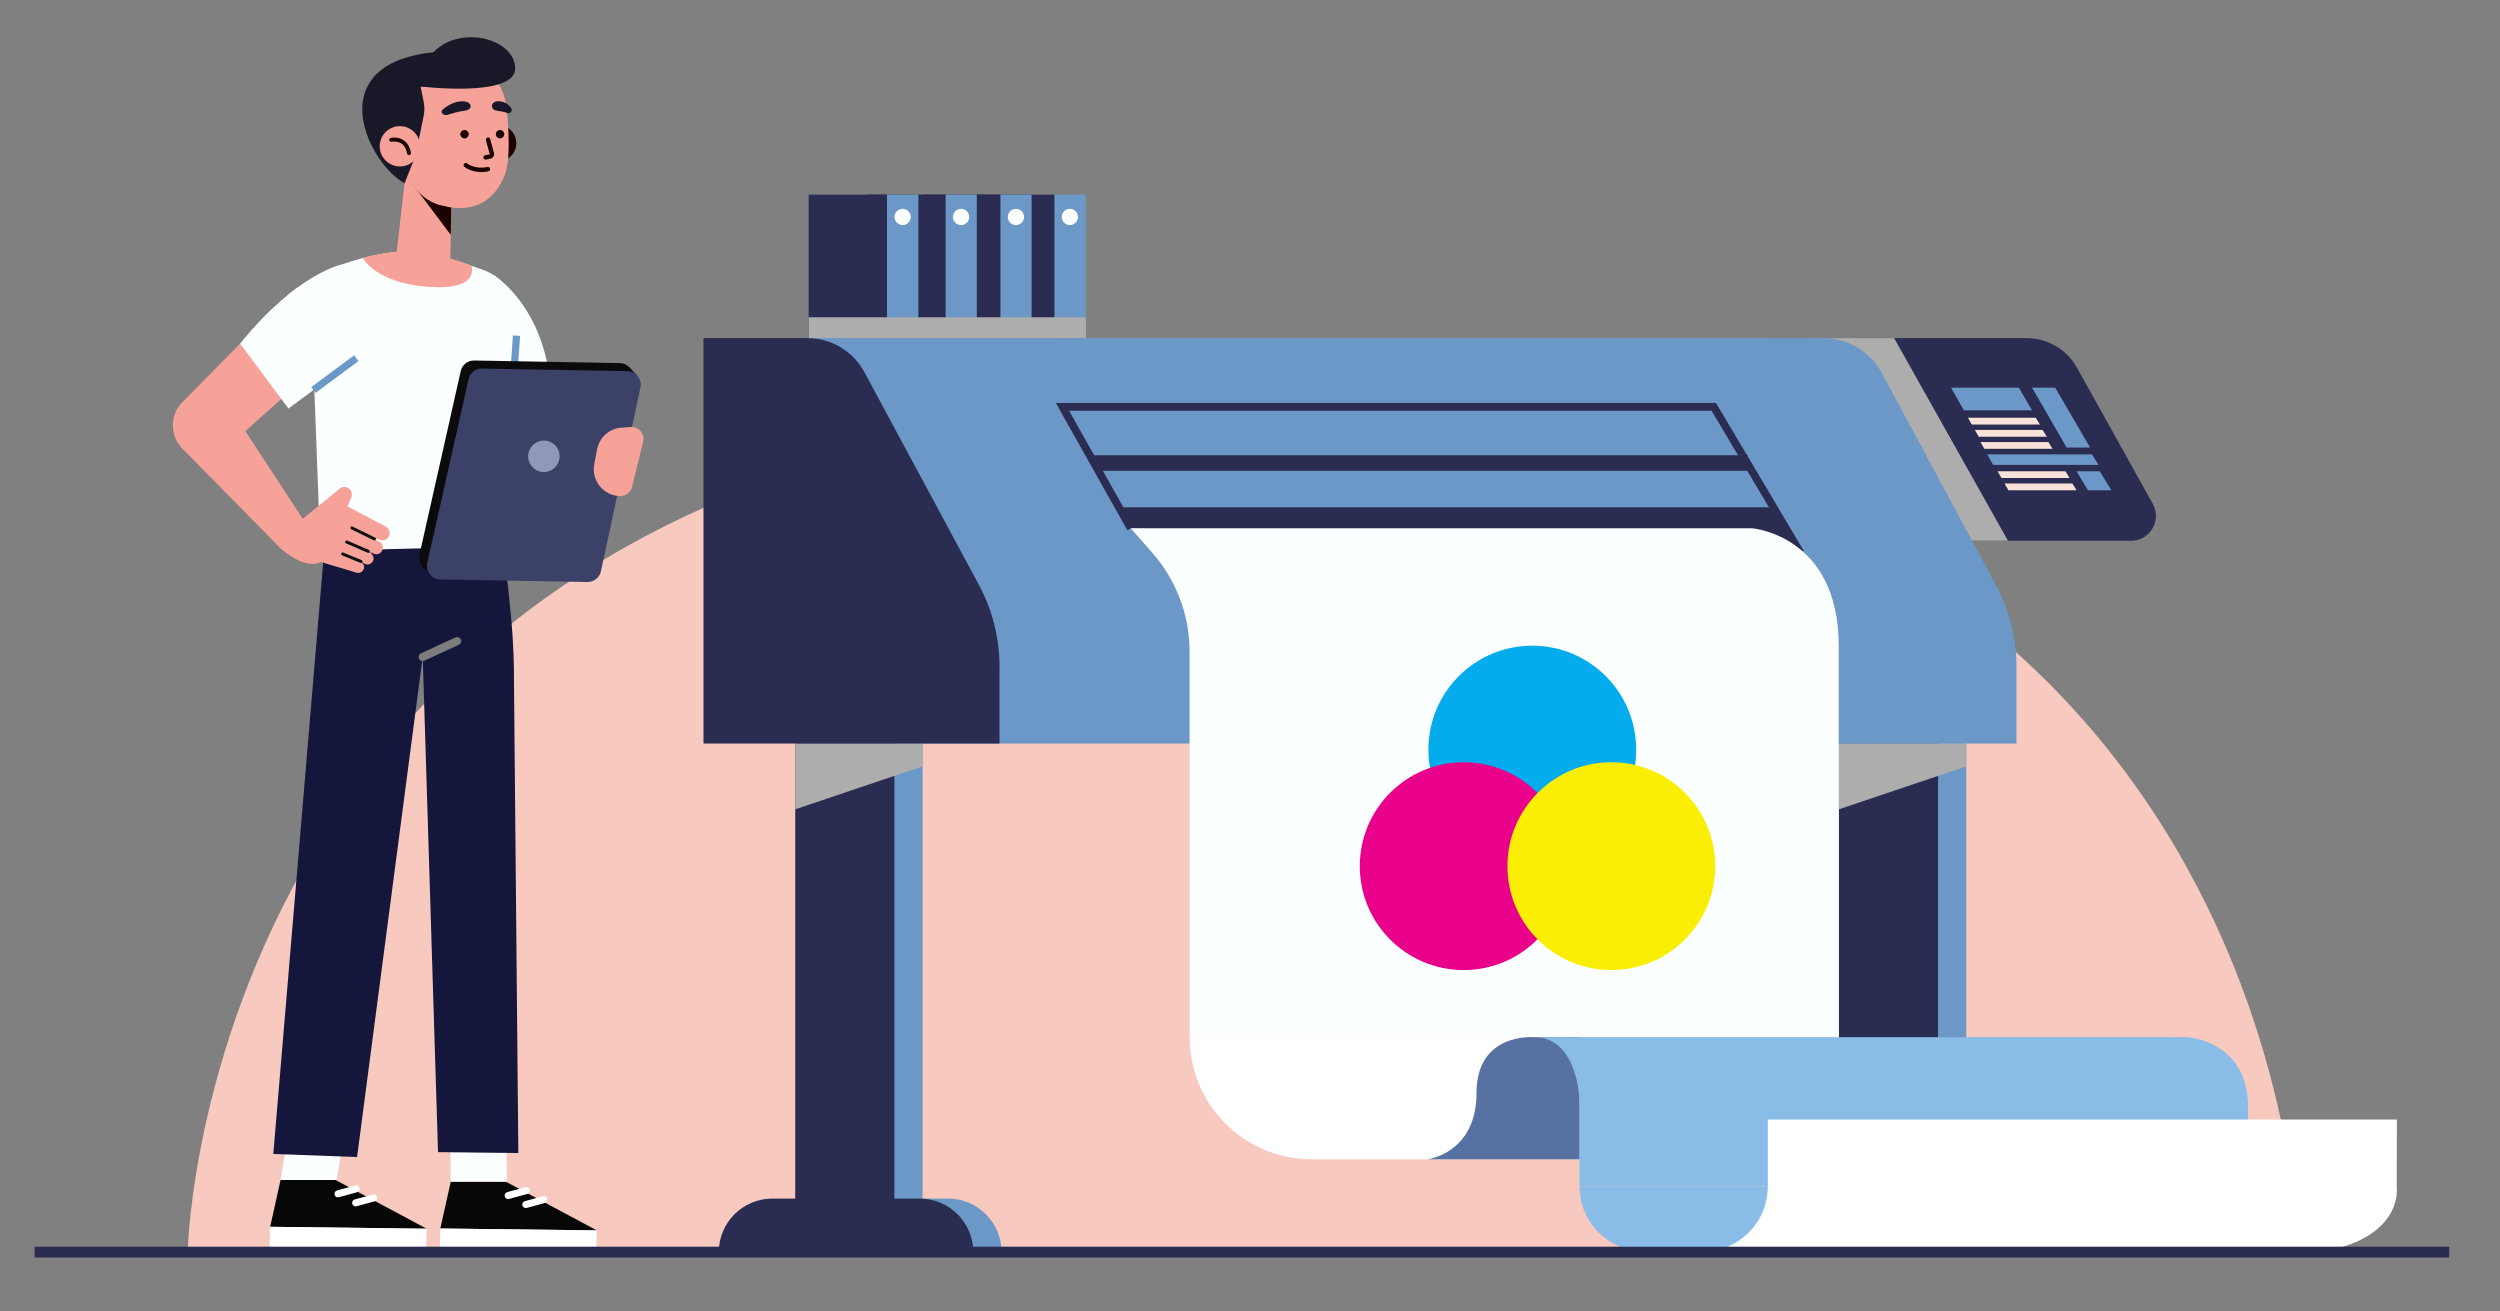 <svg xml:space="preserve" style="enable-background:new 0 0 341.19 178.93;" viewBox="0 0 341.19 178.93" y="0px" x="0px" xmlns:xlink="http://www.w3.org/1999/xlink" xmlns="http://www.w3.org/2000/svg" id="Layer_1" version="1.1">
<rect x="0" y="0" width="341.19" height="178.93" fill="#808080" stroke="none"/>
<style type="text/css">
	.st0{fill:#FFFFFF;}
	.st1{fill:#F4F4F4;}
	.st2{fill:#F7F7F7;}
	.st3{opacity:0.66;}
	.st4{fill:none;stroke:#F8454E;stroke-width:3;stroke-miterlimit:10;}
	.st5{fill:#F1F1F2;}
	.st6{fill:#EC1C24;}
	.st7{fill:#FFFFFF;stroke:#FFFFFF;stroke-width:3;stroke-miterlimit:10;}
	.st8{clip-path:url(#SVGID_00000048485608676956752320000014018824864472226971_);fill:#EC1C24;}
	.st9{fill:#F9A5AB;}
	.st10{fill:none;stroke:#231F20;stroke-width:3;stroke-miterlimit:10;}
	.st11{fill:#FFFFFF;stroke:#A6A8AB;stroke-width:2;stroke-miterlimit:10;}
	.st12{fill:#A6A8AB;}
	.st13{clip-path:url(#SVGID_00000105410776794135843910000004898679274845650588_);fill:#EC1C24;}
	.st14{clip-path:url(#SVGID_00000010301036114174426680000005551336887025935023_);fill:#EC1C24;}
	.st15{fill:#E6E7E8;}
	.st16{fill:#FFFFFF;stroke:#404041;stroke-width:0.25;stroke-miterlimit:10;}
	.st17{fill:#FF454E;}
	.st18{fill:none;stroke:#808184;stroke-width:3;stroke-miterlimit:10;}
	.st19{fill:#333333;}
	.st20{clip-path:url(#SVGID_00000025413128176855773810000000356220286157657763_);}
	.st21{clip-path:url(#SVGID_00000174600535786727503060000016870979752358017167_);}
	.st22{clip-path:url(#SVGID_00000007421165685716641990000014837762707544738709_);}
	.st23{fill:#FFFFFF;stroke:#A6A8AB;stroke-width:4;stroke-miterlimit:10;}
	.st24{fill:none;stroke:#FFFFFF;stroke-width:3;stroke-miterlimit:10;}
	.st25{fill:#FFFFFF;stroke:#FFFFFF;stroke-miterlimit:10;}
	.st26{fill:none;}
	.st27{clip-path:url(#SVGID_00000005965706526751420470000010739061635981715629_);}
	.st28{fill:none;stroke:#FF454E;stroke-width:3;stroke-miterlimit:10;}
	.st29{fill:#F8C9BF;}
	.st30{fill:#6C98C7;}
	.st31{fill:#2B2C52;}
	.st32{fill:#ADADAD;}
	.st33{fill:#F9E2D9;}
	.st34{fill:none;stroke:#2B2C52;stroke-width:1.062;stroke-miterlimit:10;}
	.st35{fill:none;stroke:#2B2C52;stroke-width:2.123;stroke-miterlimit:10;}
	.st36{fill:#FBFFFF;}
	.st37{fill:#05ACED;}
	.st38{fill:#E9018B;}
	.st39{fill:#FAEF04;}
	.st40{fill:#5771A3;}
	.st41{fill:#89BDE8;}
	.st42{fill:#070707;}
	.st43{fill:none;stroke:#FFFFFF;stroke-width:0.959;stroke-linecap:round;stroke-linejoin:round;stroke-miterlimit:10;}
	.st44{fill:#14163C;}
	.st45{fill:none;stroke:#7C7C7C;stroke-width:1.11;stroke-linecap:round;stroke-linejoin:round;stroke-miterlimit:10;}
	.st46{fill:none;stroke:#6C98C7;stroke-width:0.984;stroke-miterlimit:10;}
	.st47{fill:#F7A299;}
	.st48{fill:#0B0B0C;}
	.st49{fill:#3C4167;}
	.st50{fill:#9097B9;}
	.st51{fill:none;stroke:#101010;stroke-width:0.414;stroke-linecap:round;stroke-linejoin:round;stroke-miterlimit:10;}
	.st52{fill:#1D0300;}
	.st53{fill:none;stroke:#1D0300;stroke-width:0.605;stroke-linecap:round;stroke-linejoin:round;stroke-miterlimit:10;}
	.st54{fill:#191829;}
	.st55{fill:none;stroke:#1D0300;stroke-width:0.545;stroke-linecap:round;stroke-linejoin:round;stroke-miterlimit:10;}
	.st56{fill:none;stroke:#2B2C52;stroke-width:1.476;stroke-miterlimit:10;}
	.st57{fill:#F8454E;}
	.st58{fill:#FFFFFF;stroke:#1C1C1B;stroke-width:0.5;stroke-miterlimit:10;}
	.st59{fill:none;stroke:#000000;stroke-width:0.5;stroke-miterlimit:10;}
	.st60{fill:#FFDDD4;}
	
		.st61{clip-path:url(#SVGID_00000165935040908149711500000000595401240774251924_);fill:#FF5E58;stroke:#000000;stroke-width:0.5;stroke-miterlimit:10;}
	
		.st62{clip-path:url(#SVGID_00000165935040908149711500000000595401240774251924_);fill:#FFFFFF;stroke:#1C1C1B;stroke-width:0.5;stroke-miterlimit:10;}
	.st63{fill:#FF5E58;stroke:#000000;stroke-width:0.5;stroke-miterlimit:10;}
	.st64{fill:none;stroke:#1C1C1B;stroke-width:0.5;stroke-miterlimit:10;}
	.st65{fill:none;stroke:#1C1C1B;stroke-width:0.5;stroke-miterlimit:10;stroke-dasharray:4;}
	.st66{opacity:0.55;fill:#FFDDD4;}
	.st67{fill:none;stroke:#000000;stroke-width:4;stroke-miterlimit:10;}
	.st68{fill:none;stroke:#000000;stroke-width:5;stroke-miterlimit:10;}
	.st69{fill:#6696EC;stroke:#000000;stroke-width:0.5;stroke-miterlimit:10;}
	.st70{fill:#F0A700;stroke:#000000;stroke-width:0.5;stroke-miterlimit:10;}
	.st71{fill:none;stroke:#000000;stroke-miterlimit:10;}
	.st72{clip-path:url(#SVGID_00000113333089107128094650000014027704934226769034_);}
	.st73{fill:none;stroke:#000000;stroke-width:3;stroke-miterlimit:10;}
	.st74{fill:#FFFFFF;stroke:#1C1C1B;stroke-width:0.5;stroke-miterlimit:10;stroke-dasharray:4;}
	.st75{fill:#1C1C1B;stroke:#FFFFFF;stroke-width:0.5;stroke-miterlimit:10;}
	.st76{fill:#81D1C9;stroke:#000000;stroke-width:0.5;stroke-miterlimit:10;}
	.st77{fill:none;stroke:#FF5E58;stroke-width:0.5;stroke-miterlimit:10;}
	
		.st78{clip-path:url(#SVGID_00000084515029802896905050000006029798562842099903_);fill:#FF5E58;stroke:#000000;stroke-width:0.5;stroke-miterlimit:10;}
	
		.st79{clip-path:url(#SVGID_00000084515029802896905050000006029798562842099903_);fill:#FFFFFF;stroke:#1C1C1B;stroke-width:0.5;stroke-miterlimit:10;}
	.st80{clip-path:url(#SVGID_00000147919992692947355910000009221536356206205348_);}
	.st81{fill:#D4F5FF;stroke:#272525;stroke-width:3;stroke-miterlimit:10;}
	.st82{fill:#F8454E;stroke:#272525;stroke-width:3;stroke-miterlimit:10;}
	.st83{fill:none;stroke:#272525;stroke-width:3;stroke-miterlimit:10;}
	.st84{fill:#F4D242;}
	.st85{fill:#59595B;}
	.st86{fill:#808183;}
	.st87{fill:#FFFFFF;stroke:#6D6E70;stroke-width:3;stroke-miterlimit:10;}
	.st88{fill:#6D6E70;}
</style>
<g>
	<path d="M25.64,170.35c0,0,2.84-115.08,144.84-115.08s143.2,115.61,143.2,115.61L25.64,170.35z" class="st29"></path>
	<g>
		<g>
			<g>
				<g>
					<g>
						<g>
							<rect height="69.41" width="13.53" class="st30" y="101.47" x="254.82"></rect>
							<path d="M271.83,163.58H251.7c-4.03,0-7.3,3.27-7.3,7.3v0h34.73v0C279.13,166.85,275.86,163.58,271.83,163.58z" class="st30"></path>
							<rect height="69.41" width="13.53" class="st31" y="101.47" x="250.97"></rect>
							<path d="M267.98,163.58h-20.13c-4.03,0-7.3,3.27-7.3,7.3v0h34.73v0C275.28,166.85,272.01,163.58,267.98,163.58z" class="st31"></path>
						</g>
						<polygon points="250.97,101.47 250.97,110.45 268.35,104.59 268.35,101.47" class="st32"></polygon>
					</g>
					<g>
						<g>
							<rect height="69.41" width="13.53" class="st30" y="101.47" x="112.38"></rect>
							<path d="M129.39,163.58h-20.13c-4.03,0-7.3,3.27-7.3,7.3v0h34.73v0C136.69,166.85,133.42,163.58,129.39,163.58z" class="st30"></path>
							<rect height="69.41" width="13.53" class="st31" y="101.47" x="108.53"></rect>
							<path d="M125.53,163.58H105.4c-4.03,0-7.3,3.27-7.3,7.3v0h34.73v0C132.83,166.85,129.56,163.58,125.53,163.58z" class="st31"></path>
						</g>
						<polygon points="108.53,101.47 108.53,110.45 125.91,104.59 125.91,101.47" class="st32"></polygon>
					</g>
				</g>
				<g>
					<g>
						<path d="M241.27,46.14h35.28c2.86,0,5.51,1.54,6.91,4.04l10.33,18.56c1.28,2.26-0.36,5.06-2.96,5.06h-37.57
							L241.27,46.14z" class="st31"></path>
						<polygon points="258.5,46.14 274.04,73.8 261.59,73.8 246.5,46.14" class="st32"></polygon>
						<g>
							<polygon points="266.27,52.91 268.02,56 277.33,56 275.52,52.91" class="st30"></polygon>
							<polygon points="268.58,57.01 269.09,57.94 278.4,57.94 277.83,57.01" class="st33"></polygon>
							<polygon points="269.52,58.68 270.04,59.6 279.34,59.6 278.77,58.68" class="st33"></polygon>
							<polygon points="270.29,60.33 270.81,61.25 280.12,61.25 279.55,60.33" class="st33"></polygon>
							<polygon points="272.63,64.32 273.15,65.24 282.45,65.24 281.89,64.32" class="st33"></polygon>
							<polygon points="273.57,65.98 274.09,66.91 283.4,66.91 282.83,65.98" class="st33"></polygon>
							<polygon points="271.21,62.01 272.01,63.44 286.39,63.44 285.51,62.01" class="st30"></polygon>
							<polygon points="277.33,52.91 282.04,61.08 285.25,61.08 280.49,52.91" class="st30"></polygon>
							<polygon points="283.4,64.32 284.95,66.91 288.16,66.91 286.56,64.32" class="st30"></polygon>
						</g>
					</g>
					<g>
						<path d="M108.72,101.47H275.2V90.97c0-3.89-0.97-7.72-2.81-11.15l-15.55-28.88c-1.59-2.96-4.68-4.8-8.04-4.8
							H108.72V101.47z" class="st30"></path>
						<path d="M96.01,101.47h40.4V90.97c0-3.89-0.97-7.72-2.81-11.15l-15.63-29.03c-1.54-2.87-4.54-4.65-7.79-4.65
							H96.01V101.47z" class="st31"></path>
						<g>
							<polyline points="154.32,72.1 145,55.52 233.89,55.52 245.72,75.45" class="st34"></polyline>
							<line y2="63.19" x2="238.52" y1="63.19" x1="149.32" class="st35"></line>
							<polygon points="152.71,69.23 242.07,69.23 245.72,75.45 154.32,72.1" class="st31"></polygon>
						</g>
					</g>
				</g>
				<g>
					<g>
						<g>
							<rect height="19.57" width="4.28" class="st30" y="26.56" x="143.9"></rect>
							<rect height="19.57" width="10.69" class="st31" y="26.56" x="133.21"></rect>
						</g>
						<g>
							<rect height="19.57" width="4.28" class="st30" y="26.56" x="136.51"></rect>
							<rect height="19.57" width="10.69" class="st31" y="26.56" x="125.82"></rect>
						</g>
						<g>
							<rect height="19.57" width="4.28" class="st30" y="26.56" x="129.03"></rect>
							<rect height="19.57" width="10.69" class="st31" y="26.56" x="118.33"></rect>
						</g>
						<g>
							<rect height="19.57" width="4.28" class="st30" y="26.56" x="121.05"></rect>
							<rect height="19.57" width="10.69" class="st31" y="26.56" x="110.36"></rect>
						</g>
						<g>
							<path d="M124.3,29.61c0,0.61-0.5,1.11-1.11,1.11s-1.11-0.5-1.11-1.11s0.5-1.11,1.11-1.11S124.3,29,124.3,29.61z" class="st36"></path>
							<path d="M132.27,29.61c0,0.61-0.5,1.11-1.11,1.11c-0.61,0-1.11-0.5-1.11-1.11s0.5-1.11,1.11-1.11
								C131.78,28.5,132.27,29,132.27,29.61z" class="st36"></path>
							<path d="M139.76,29.61c0,0.61-0.5,1.11-1.11,1.11s-1.11-0.5-1.11-1.11s0.5-1.11,1.11-1.11
								S139.76,29,139.76,29.61z" class="st36"></path>
							<circle r="1.11" cy="29.61" cx="146.01" class="st36"></circle>
						</g>
					</g>
					<rect height="2.84" width="37.82" class="st32" y="43.3" x="110.36"></rect>
				</g>
			</g>
			<g>
				<g>
					<path d="M162.36,141.55L162.36,141.55c0,9.21,7.46,16.67,16.67,16.67h36.56v-16.67H162.36z" class="st0"></path>
					<path d="M154.32,72.1h84.81c0,0,11.81,0.94,11.81,16.06c0,15.12,0,53.39,0,53.39h-88.59V88.93
						c0-4.96-1.81-9.75-5.08-13.48L154.32,72.1z" class="st36"></path>
					<g>
						<circle r="14.18" cy="102.3" cx="209.12" class="st37"></circle>
						<circle r="14.18" cy="118.21" cx="199.76" class="st38"></circle>
						<circle r="14.18" cy="118.21" cx="219.91" class="st39"></circle>
					</g>
				</g>
				<g>
					<path d="M209.35,141.55c0,0-7.84-0.69-7.84,7.6c0,8.29-6.72,9.07-6.72,9.07h20.8v-16.67H209.35z" class="st40"></path>
					<path d="M209.35,141.55h89.15c0,0,8.31,0.44,8.31,9.58v10.81h-91.23v-11.39
						C215.58,150.55,215.54,141.55,209.35,141.55z" class="st41"></path>
					<path d="M327.09,161.94c0,0,1.09,6.72-9.85,8.85h-86.49l10.52-8.85v-9.15h85.85L327.09,161.94z" class="st0"></path>
					<path d="M215.58,161.94L215.58,161.94c0,4.89,3.96,8.85,8.85,8.85h7.98c4.89,0,8.85-3.96,8.85-8.85v0H215.58z" class="st41"></path>
				</g>
			</g>
		</g>
		<g>
			<g>
				<g>
					<g>
						<g>
							<polygon points="38.29,161.04 45.8,161.04 58.23,167.69 36.87,167.43" class="st42"></polygon>
							<g>
								<polygon points="36.79,170.25 36.87,167.43 58.23,167.69 58.16,170.5" class="st0"></polygon>
							</g>
							<line y2="164.16" x2="48.54" y1="163.49" x1="51" class="st43"></line>
							<line y2="162.93" x2="46.13" y1="162.25" x1="48.59" class="st43"></line>
						</g>
						<polygon points="47.69,150.45 40.04,150.45 38.29,161.04 45.95,161.04" class="st36"></polygon>
					</g>
					<g>
						<g>
							<polygon points="61.52,161.27 69.03,161.27 81.45,167.92 60.09,167.66" class="st42"></polygon>
							<g>
								<polygon points="60.02,170.48 60.09,167.66 81.45,167.92 81.38,170.73" class="st0"></polygon>
							</g>
							<line y2="164.39" x2="71.76" y1="163.72" x1="74.22" class="st43"></line>
							<line y2="163.16" x2="69.35" y1="162.49" x1="71.82" class="st43"></line>
						</g>
						<polygon points="69.05,150.68 61.39,150.68 61.52,161.27 69.17,161.27" class="st36"></polygon>
					</g>
					<g>
						<path d="M67.99,70.86c0,0,0.63,1.35,1.8,13.82c0.24,2.56,0.39,6.13,0.36,8.7l0.59,63.98l-10.96-0.12l-2.09-67.59
							l-8.96,68.26l-11.43-0.42l7.14-84.7l5.16-0.9L67.99,70.86z" class="st44"></path>
						<line y2="87.5" x2="62.38" y1="89.66" x1="57.69" class="st45"></line>
					</g>
				</g>
				<g>
					<g>
						<g>
							<g>
								<g>
									<path d="M67.34,37.52c0,0,6.44,3.84,7.69,14.23l-9.19,5.05L67.34,37.52z" class="st36"></path>
								</g>
							</g>
						</g>
					</g>
					<g>
						<path d="M55.04,34.28c-3.17,0.27-6.29,0.97-9.25,2.15c-0.72,0.29-1.44,0.61-2.09,0.95
							c-2.05,1.07-1.44,3.39-1.18,5.76l1.21,32.04l25.85-0.66l1.03-30.32c0.23-3.3-1.73-6.34-4.75-7.4
							c-3.39-1.19-7.52-2.53-9.32-2.64L55.04,34.28z" class="st36"></path>
						<line y2="45.81" x2="70.49" y1="55.19" x1="69.85" class="st46"></line>
						<path d="M64.33,36.26c0,0-4.76-1.86-7.79-2.11c0,0-4.15,0.18-7,1.06c0,0,1.58,3.38,8.87,3.93
							C65.69,39.69,64.33,36.26,64.33,36.26z" class="st47"></path>
					</g>
					<g>
						<g>
							<path d="M86.34,51.78l-5.4,25.09c-0.19,0.86-0.96,1.47-1.84,1.46l-20.09-0.35c-1.17-0.02-2.03-1.11-1.77-2.25
								l5.64-25.09c0.19-0.86,0.96-1.46,1.84-1.44l19.84,0.35C85.73,49.57,86.58,50.65,86.34,51.78z" class="st48"></path>
							<polygon points="85.79,50.03 86.97,51.26 58.84,78.56 57.57,77.25" class="st48"></polygon>
							<path d="M87.41,52.88l-5.4,25.09c-0.19,0.86-0.96,1.47-1.84,1.46l-20.09-0.35c-1.17-0.02-2.03-1.11-1.77-2.25
								l5.64-25.09c0.19-0.86,0.96-1.46,1.84-1.44l19.84,0.35C86.8,50.66,87.65,51.74,87.41,52.88z" class="st49"></path>
							<path d="M76.36,62.05c0.13,1.18-0.73,2.23-1.91,2.36c-1.18,0.13-2.23-0.73-2.36-1.91
								c-0.13-1.18,0.73-2.23,1.91-2.36C75.18,60.02,76.23,60.87,76.36,62.05z" class="st50"></path>
						</g>
						<path d="M87.77,60.32l-1.51,6.13c-0.18,0.75-0.86,1.27-1.63,1.25l0,0c-2.27-0.04-3.95-2.11-3.53-4.34l0.39-2.04
							c0.31-1.64,1.69-2.85,3.35-2.96l1.22-0.08C87.17,58.2,88.04,59.23,87.77,60.32z" class="st47"></path>
					</g>
					<g>
						<g>
							<polygon points="29.3,52.45 41.45,71.01 38.18,74.72 24.76,61.09" class="st47"></polygon>
							<path d="M52.62,71.85l-5.2-2.74l0.51-1.18c0.19-0.43,0.07-0.94-0.28-1.24c-0.36-0.31-0.88-0.32-1.26-0.02
								l-5.12,4.17l-3.1,3.88c2.81,2.49,4.64,2.46,5.7,1.98c0.12,0.04,0.25,0.09,0.37,0.13l4.32,1.29c0.4,0.18,0.86,0,1.06-0.4
								c0.14-0.29,0.19-0.76-0.64-1.2l0.83,0.44c0.42,0.19,0.91,0,1.11-0.43c0.19-0.38-0.04-0.89-0.53-1.22l0.64,0.26
								c0.46,0.21,1-0.03,1.18-0.54c0.15-0.44-0.07-0.92-0.47-1.13l-0.92-0.48l1.09,0.27c0.5,0.18,1.06-0.09,1.23-0.64
								C53.28,72.58,53.04,72.08,52.62,71.85z" class="st47"></path>
							<line y2="72.05" x2="48.03" y1="73.55" x1="51.1" class="st51"></line>
							<line y2="73.97" x2="47.31" y1="75.25" x1="50.27" class="st51"></line>
							<line y2="75.6" x2="46.76" y1="76.63" x1="49.27" class="st51"></line>
						</g>
						<g>
							<path d="M46.34,47.33L30.89,61.16c-1.44,1.51-3.72,1.74-5.42,0.55l0,0c-2.14-1.5-2.51-4.62-0.78-6.62
								l14.53-14.73c1.74-2,4.68-2.25,6.71-0.56l0,0C48.19,41.68,48.39,45.19,46.34,47.33z" class="st47"></path>
							<g>
								<path d="M46.68,36.08c0,0-6.21,1.25-13.91,10.82l6.6,8.86l10.06-7.47L46.68,36.08z" class="st36"></path>
								<line y2="48.89" x2="48.62" y1="53.22" x1="42.78" class="st46"></line>
							</g>
						</g>
					</g>
				</g>
				<g>
					<path d="M65.51,20.09c0.31,1.35,1.65,2.2,3,1.89c1.35-0.31,2.2-1.65,1.89-3c-0.31-1.35-1.65-2.2-3-1.89
						C66.05,17.39,65.2,18.73,65.51,20.09z" class="st52"></path>
					<polygon points="61.66,26.28 61.43,36.15 54.02,35.5 55.84,19.47" class="st47"></polygon>
					<polygon points="61.52,32.06 56.24,25.02 61.62,26.81" class="st52"></polygon>
					<path d="M65.13,9.43c2.54,0.34,3.77,3.02,4.02,5.44c0.29,2.78,0.55,7.08-0.32,9.18
						c-1.33,3.26-4.17,5.17-8.45,4.01c0,0-5.01-0.61-5.74-8.17C53.79,10.93,59.74,8.7,65.13,9.43z" class="st47"></path>
					<g>
						<path d="M67.68,18.42c0.06,0.31,0.36,0.52,0.67,0.46c0.31-0.06,0.52-0.36,0.46-0.67
							c-0.06-0.31-0.36-0.52-0.67-0.46C67.83,17.81,67.62,18.11,67.68,18.42z" class="st52"></path>
						<path d="M62.83,18.42c0.06,0.31,0.36,0.52,0.67,0.46c0.31-0.06,0.52-0.36,0.46-0.67
							c-0.06-0.31-0.36-0.52-0.67-0.46C62.98,17.81,62.77,18.11,62.83,18.42z" class="st52"></path>
						<path d="M66.61,19.06l0.52,1.91c0.04,0.18-0.07,0.35-0.25,0.39l-0.61,0.12" class="st53"></path>
						<path d="M67.17,14.28c0,0-0.23,0.68,0.62,0.82c0.64,0.11,1.05,0.16,1.41,0.32c0.2,0.09,0.44,0.02,0.57-0.17l0,0
							c0.1-0.15,0.1-0.34,0-0.49c-0.2-0.3-0.63-0.78-1.41-0.92C67.37,13.66,67.17,14.28,67.17,14.28z" class="st54"></path>
						<path d="M64.2,14.31c0,0,0.26,0.69-0.83,0.81c-0.83,0.09-1.82,0.4-2.29,0.55c-0.27,0.08-0.57,0.01-0.72-0.18l0,0
							c-0.12-0.15-0.12-0.35,0.02-0.49c0.27-0.3,1.3-1.03,2.31-1.15C63.99,13.68,64.2,14.31,64.2,14.31z" class="st54"></path>
						<path d="M63.57,22.54c0,0,1.13,0.95,3.02,0.54" class="st53"></path>
					</g>
					<path d="M56.73,21.22l1.11-5.52c0.25-1.28-0.16-2.34-0.44-3.9c4.85,0.01,10.56-0.06,10.56-0.5
						c0,0-1.38-5.51-10.35-3.96c-13.49,2.34-7.31,14.92-2.4,17.68L56.73,21.22z" class="st54"></path>
					<g>
						<path d="M51.89,20.57c0.33,1.48,1.81,2.41,3.29,2.08c1.48-0.33,2.41-1.81,2.08-3.29
							c-0.33-1.48-1.81-2.41-3.29-2.08C52.48,17.62,51.55,19.09,51.89,20.57z" class="st47"></path>
						<path d="M53.39,19.08c0,0,2.05-0.43,2.43,1.82" class="st55"></path>
					</g>
					<path d="M57.4,11.8c0,0,13.1,1.61,12.91-2.56c-0.19-4.17-7.97-5.92-11.38-1.85L57.4,11.8z" class="st54"></path>
				</g>
			</g>
		</g>
	</g>
	<line y2="170.88" x2="334.26" y1="170.88" x1="4.72" class="st56"></line>
</g>
</svg>
